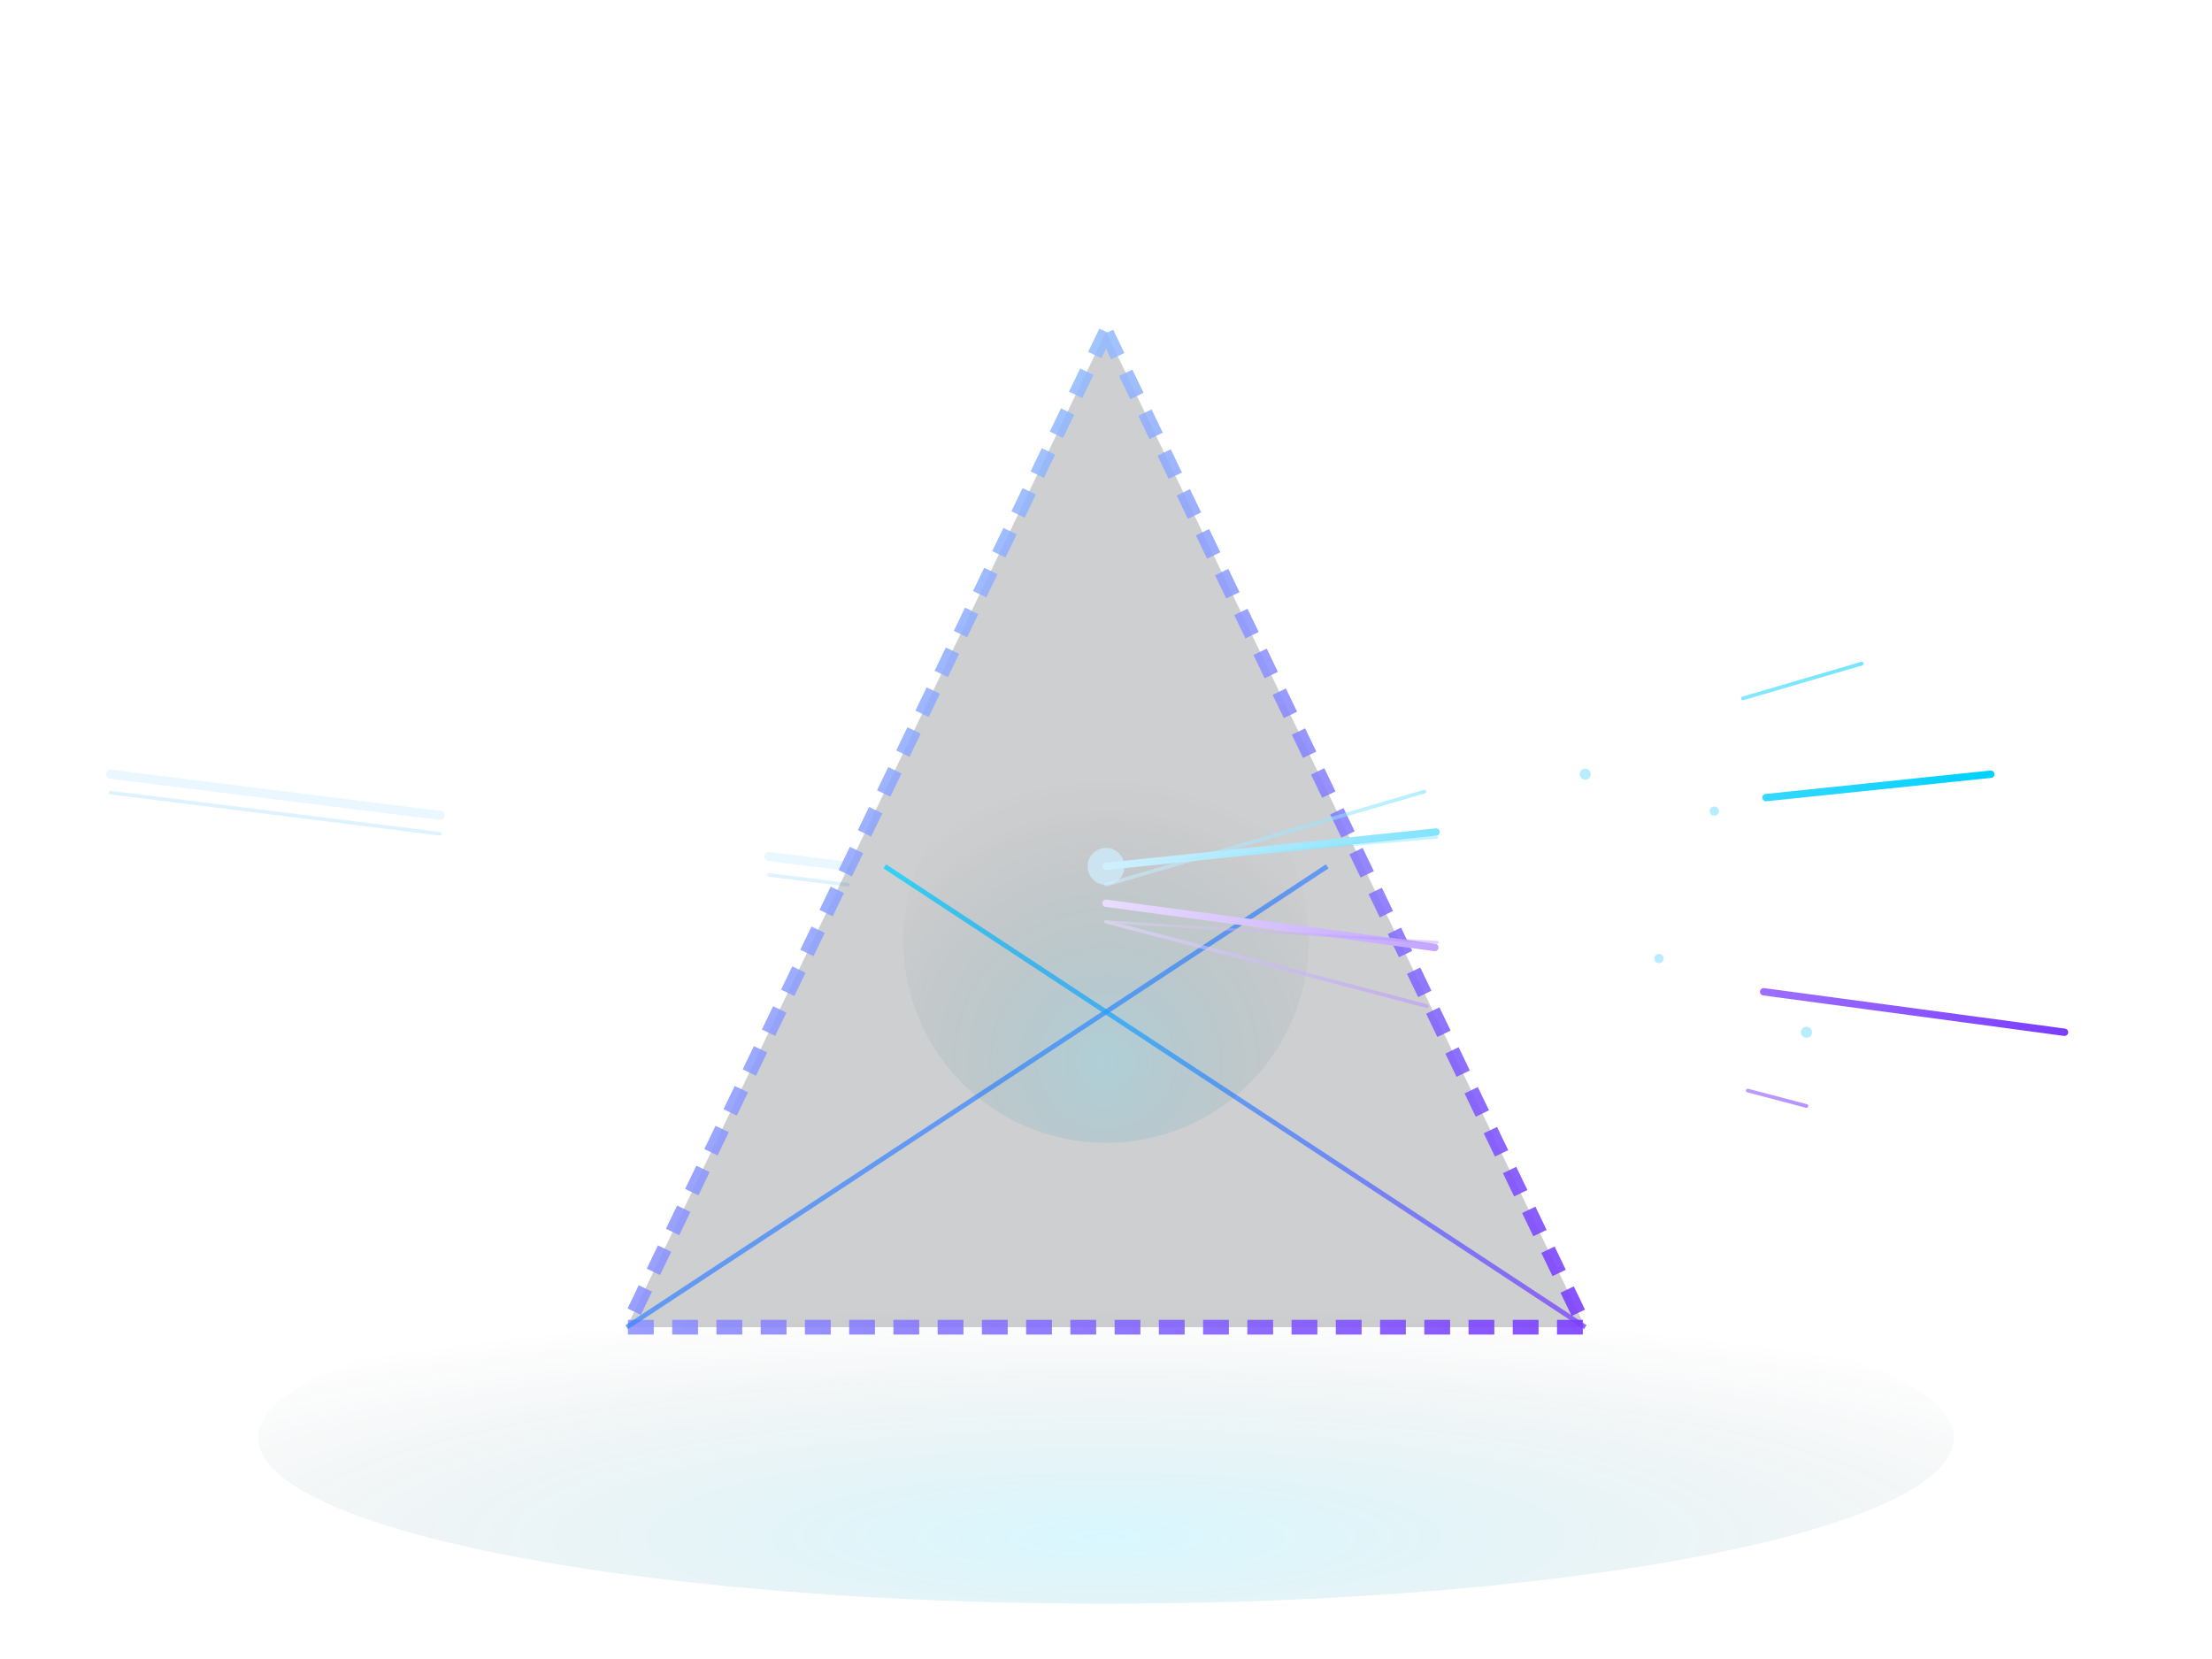 <svg width="1200" height="900" viewBox="0 0 1200 900" xmlns="http://www.w3.org/2000/svg">
  <defs>
    <!-- Palette -->
    <linearGradient id="brand" x1="0%" y1="0%" x2="100%" y2="100%">
      <stop offset="0%" stop-color="#00d1ff"/>
      <stop offset="100%" stop-color="#7a3cff"/>
    </linearGradient>
    <linearGradient id="edgeGrad" x1="0%" y1="0%" x2="100%" y2="100%">
      <stop offset="0%" stop-color="#9ae5ff" stop-opacity="0.85"/>
      <stop offset="100%" stop-color="#7a3cff" stop-opacity="0.9"/>
    </linearGradient>
    <radialGradient id="bgGlow" cx="50%" cy="80%" r="70%">
      <stop offset="0%" stop-color="#00d1ff" stop-opacity="0.15"/>
      <stop offset="100%" stop-color="#0b0f17" stop-opacity="0"/>
    </radialGradient>
    <linearGradient id="whiteToCyan" x1="0%" y1="50%" x2="100%" y2="50%">
      <stop offset="0%" stop-color="#cfefff"/>
      <stop offset="100%" stop-color="#00d1ff"/>
    </linearGradient>
    <linearGradient id="whiteToPurple" x1="0%" y1="50%" x2="100%" y2="50%">
      <stop offset="0%" stop-color="#e9ddff"/>
      <stop offset="100%" stop-color="#7a3cff"/>
    </linearGradient>
    <!-- Soft glows -->
    <filter id="softGlow" x="-50%" y="-50%" width="200%" height="200%">
      <feGaussianBlur stdDeviation="8" result="b"/>
      <feMerge>
        <feMergeNode in="b"/>
        <feMergeNode in="SourceGraphic"/>
      </feMerge>
    </filter>
    <filter id="blur" x="-50%" y="-50%" width="200%" height="200%">
      <feGaussianBlur stdDeviation="4"/>
    </filter>
    <!-- Grain overlay -->
    <filter id="grain" x="0" y="0" width="100%" height="100%">
      <feTurbulence type="fractalNoise" baseFrequency="0.9" numOctaves="2" stitchTiles="stitch"/>
      <feColorMatrix type="saturate" values="0"/>
      <feComponentTransfer>
        <feFuncA type="table" tableValues="0 0 0 0.05 0.08 0.1 0.08 0.05 0 0"/>
      </feComponentTransfer>
      <feBlend mode="overlay" in2="SourceGraphic"/>
    </filter>
    <!-- Dash animation for shimmer -->
    <style>
      /* Base reset inside SVG */
      @keyframes dash {
        to { stroke-dashoffset: -1000; }
      }
      @keyframes glowPulse {
        0% { opacity: .45; }
        50% { opacity: .75; }
        100% { opacity: .45; }
      }
      @keyframes sweep {
        0% { stroke-dashoffset: 0; }
        100% { stroke-dashoffset: -360; }
      }
      .shimmer {
        stroke-dasharray: 14 10;
        animation: dash 12s linear infinite;
      }
      .beamFlow {
        stroke-dasharray: 180 180;
        animation: sweep 3.6s linear infinite;
      }
      .pulse { animation: glowPulse 6s ease-in-out infinite; }
      /* Reduced motion safety */
      @media (prefers-reduced-motion: reduce) {
        .shimmer, .beamFlow, .pulse { animation: none !important; }
      }
    </style>
  </defs>

  <!-- Background -->
  <ellipse cx="600" cy="780" rx="460" ry="90" fill="url(#bgGlow)"/>

  <!-- Incoming beam (left -> prism) -->
  <g opacity="0.85" filter="url(#softGlow)">
    <path d="M60,420 L460,470" stroke="#e8f6ff" stroke-width="5" stroke-linecap="round" class="beamFlow" />
    <path d="M60,430 L460,480" stroke="#bfe8ff" stroke-width="2" stroke-linecap="round" opacity="0.6" class="beamFlow" />
  </g>

  <!-- Prism -->
  <g id="prism">
    <!-- Outer frame -->
    <polygon points="600,180 340,720 860,720"
             fill="rgba(11,15,23,0.2)"
             stroke="url(#edgeGrad)" stroke-width="8" class="shimmer" filter="url(#softGlow)"/>
    <!-- Inner facets (simplified, high contrast) -->
    <line x1="600" y1="180" x2="600" y2="720" stroke="url(#brand)" stroke-width="3" opacity="0.9"/>
    <line x1="340" y1="720" x2="720" y2="470" stroke="url(#brand)" stroke-width="2.6" opacity="0.75"/>
    <line x1="860" y1="720" x2="480" y2="470" stroke="url(#brand)" stroke-width="2.6" opacity="0.75"/>
    <!-- Core glow -->
    <circle cx="600" cy="510" r="110" fill="url(#bgGlow)" class="pulse"/>
  </g>

  <!-- Refraction highlight where the beam hits -->
  <circle cx="600" cy="470" r="10" fill="#cfefff" opacity="0.85" filter="url(#softGlow)"/>

  <!-- Scattered rays exiting the prism -->
  <!-- Main split: cyan (upwards-right) and purple (right) -->
  <g filter="url(#softGlow)">
    <path d="M600,470 L1080,420" stroke="url(#whiteToCyan)" stroke-width="4" class="beamFlow" stroke-linecap="round"/>
    <path d="M600,490 L1120,560" stroke="url(#whiteToPurple)" stroke-width="4" class="beamFlow" stroke-linecap="round"/>
  </g>

  <!-- Secondary scatter rays with fading opacity -->
  <g opacity="0.55" filter="url(#softGlow)">
    <path d="M600,480 L1010,360" stroke="url(#whiteToCyan)" stroke-width="2" class="beamFlow" stroke-linecap="round"/>
    <path d="M600,500 L980,600" stroke="url(#whiteToPurple)" stroke-width="2" class="beamFlow" stroke-linecap="round"/>
    <path d="M600,500 L920,520" stroke="url(#whiteToPurple)" stroke-width="1.5" opacity="0.7" class="beamFlow" stroke-linecap="round"/>
    <path d="M600,470 L940,440" stroke="url(#whiteToCyan)" stroke-width="1.5" opacity="0.7" class="beamFlow" stroke-linecap="round"/>
  </g>

  <!-- Tiny sparkle points along the rays -->
  <g fill="#9ae5ff" opacity="0.7" filter="url(#softGlow)">
    <circle cx="860" cy="420" r="3"/>
    <circle cx="980" cy="560" r="3"/>
    <circle cx="930" cy="440" r="2.5"/>
    <circle cx="900" cy="520" r="2.5"/>
  </g>

  <!-- Subtle noise for premium feel -->
  <!-- <rect width="100%" height="100%" fill="transparent" filter="url(#grain)"/> -->
  <title>DataPrism – animated refractive prism with scatter rays</title>
</svg>